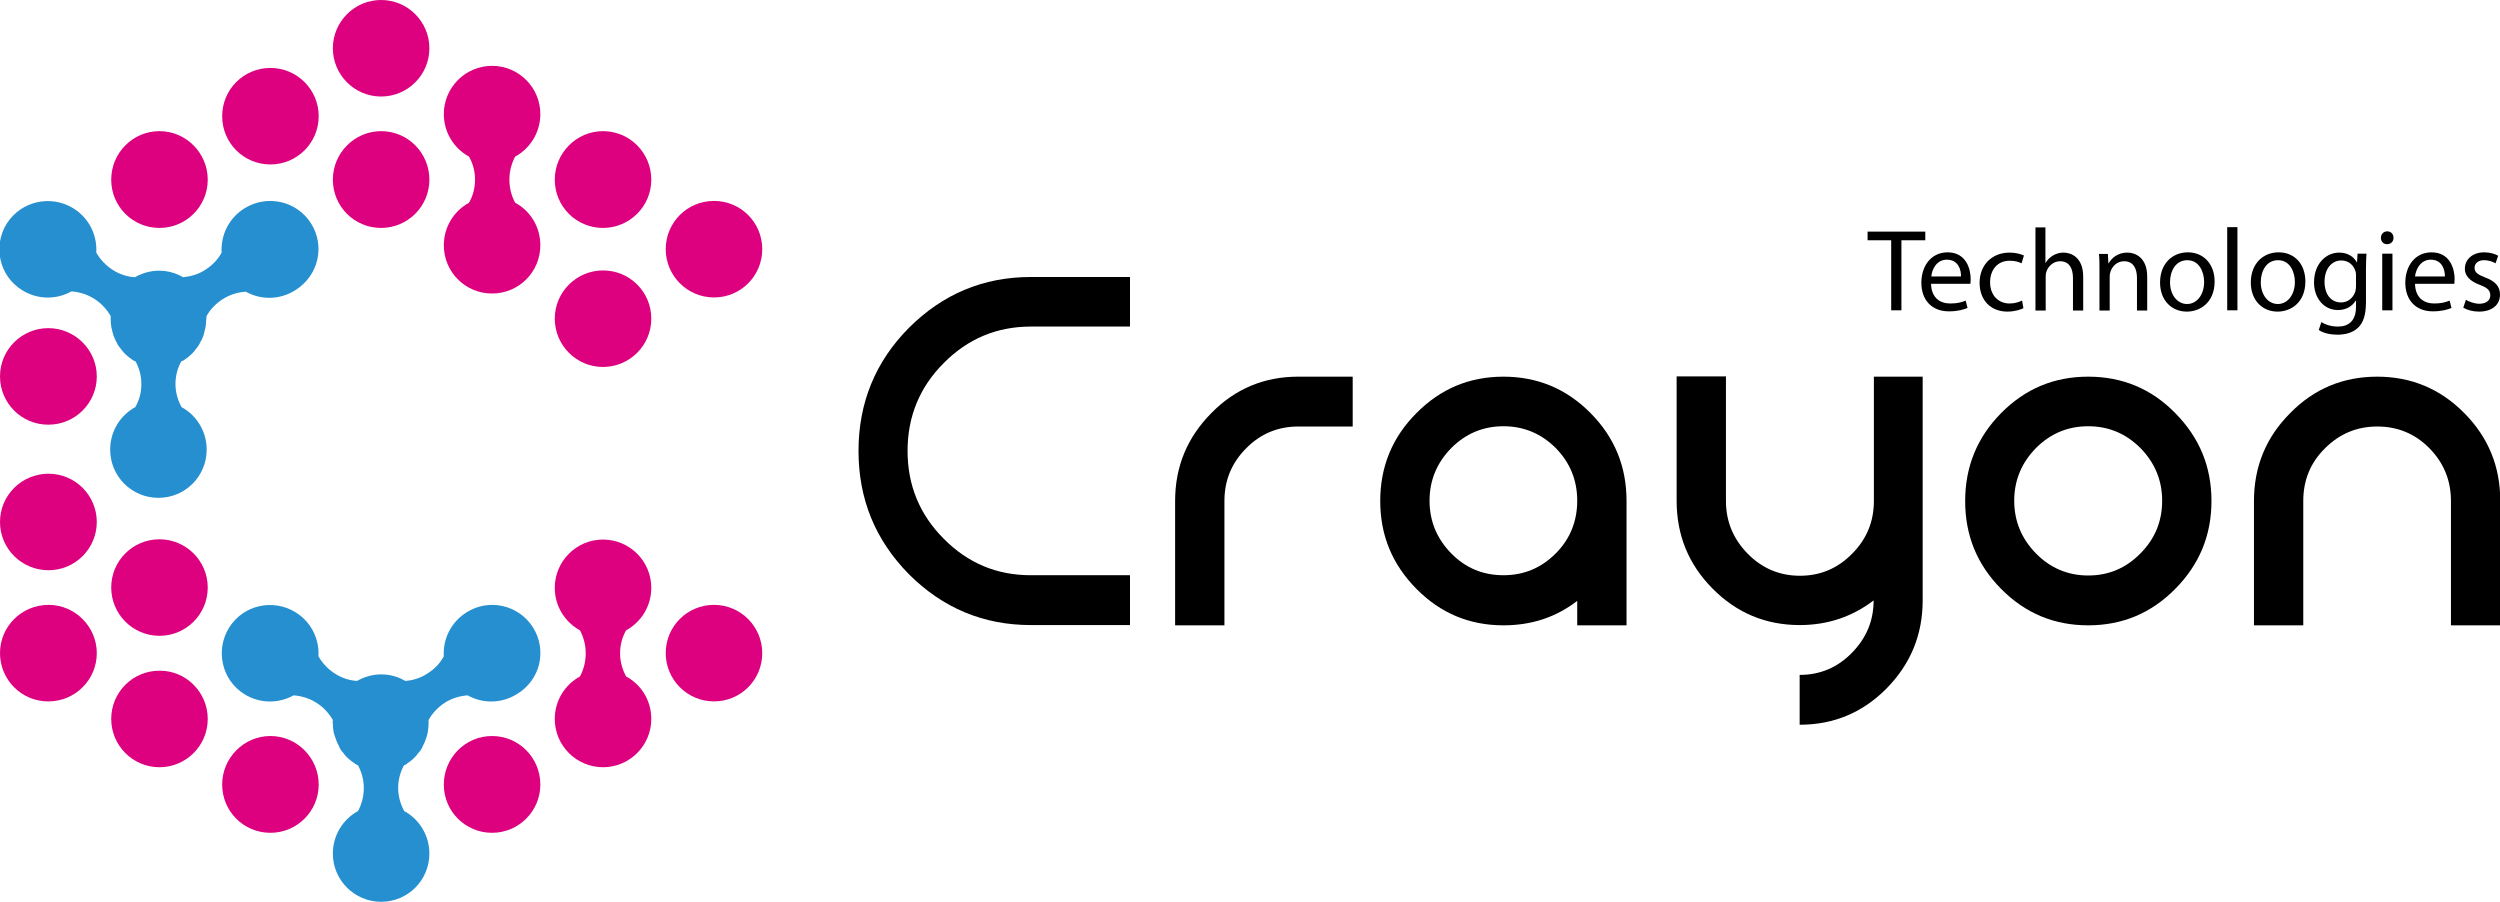 <?xml version="1.0" encoding="utf-8"?>
<!-- Generator: Adobe Illustrator 27.3.1, SVG Export Plug-In . SVG Version: 6.00 Build 0)  -->
<svg version="1.1" id="Слой_1" xmlns="http://www.w3.org/2000/svg" xmlns:xlink="http://www.w3.org/1999/xlink" x="0px" y="0px"
	 viewBox="0 0 953.1 344" style="enable-background:new 0 0 953.1 344;" xml:space="preserve">
<style type="text/css">
	.st0{fill:#268FCF;}
	.st1{fill:#DD007F;}
</style>
<g>
	<path d="M721,91.6h-9v-3.3h22v3.3h-9.1v26.7H721V91.6z"/>
	<path d="M736.2,108.2c0.1,5.3,3.4,7.5,7.3,7.5c2.8,0,4.5-0.5,5.9-1.1l0.7,2.8c-1.4,0.6-3.7,1.3-7.1,1.3c-6.6,0-10.5-4.4-10.5-10.9
		c0-6.5,3.8-11.6,10-11.6c7,0,8.8,6.2,8.8,10.2c0,0.8-0.1,1.4-0.1,1.8H736.2z M747.6,105.4c0.1-2.5-1-6.4-5.4-6.4
		c-3.9,0-5.7,3.7-5.9,6.4H747.6z"/>
	<path d="M771.4,117.5c-1,0.5-3.3,1.3-6.1,1.3c-6.4,0-10.6-4.4-10.6-11c0-6.6,4.5-11.5,11.5-11.5c2.3,0,4.3,0.6,5.4,1.1l-0.9,3
		c-0.9-0.5-2.4-1-4.5-1c-4.9,0-7.5,3.7-7.5,8.2c0,5,3.2,8.1,7.4,8.1c2.2,0,3.6-0.6,4.8-1.1L771.4,117.5z"/>
	<path d="M775.9,86.7h3.9v13.5h0.1c0.6-1.1,1.6-2.1,2.8-2.8c1.2-0.7,2.5-1.1,4-1.1c2.9,0,7.5,1.8,7.5,9.2v12.9h-3.9v-12.4
		c0-3.5-1.3-6.4-4.9-6.4c-2.5,0-4.5,1.8-5.2,3.9c-0.2,0.5-0.3,1.1-0.3,1.9v13h-3.9V86.7z"/>
	<path d="M800.4,102.6c0-2.2,0-4.1-0.2-5.8h3.4l0.2,3.6h0.1c1.1-2,3.5-4.1,7.1-4.1c3,0,7.6,1.8,7.6,9.2v12.9h-3.9v-12.4
		c0-3.5-1.3-6.4-4.9-6.4c-2.6,0-4.5,1.8-5.2,4c-0.2,0.5-0.3,1.2-0.3,1.8v13h-3.9V102.6z"/>
	<path d="M844.3,107.3c0,8-5.5,11.5-10.6,11.5c-5.8,0-10.2-4.3-10.2-11.1c0-7.2,4.7-11.5,10.6-11.5
		C840.1,96.2,844.3,100.7,844.3,107.3z M827.3,107.6c0,4.7,2.7,8.3,6.5,8.3c3.7,0,6.5-3.5,6.5-8.4c0-3.7-1.8-8.3-6.4-8.3
		C829.3,99.2,827.3,103.5,827.3,107.6z"/>
	<path d="M853,86.6h-3.9v31.7h3.9V86.6z"/>
	<path d="M878.9,107.3c0,8-5.5,11.5-10.6,11.5c-5.8,0-10.2-4.3-10.2-11.1c0-7.2,4.7-11.5,10.6-11.5
		C874.8,96.2,878.9,100.7,878.9,107.3z M861.9,107.6c0,4.7,2.7,8.3,6.5,8.3c3.7,0,6.5-3.5,6.5-8.4c0-3.7-1.8-8.3-6.4-8.3
		C863.9,99.2,861.9,103.5,861.9,107.6z"/>
	<path d="M902.2,96.7c-0.1,1.6-0.2,3.3-0.2,5.9v12.5c0,4.9-1,8-3.1,9.9c-2.1,2-5.1,2.6-7.8,2.6c-2.6,0-5.4-0.6-7.1-1.8l1-3
		c1.4,0.9,3.6,1.7,6.3,1.7c4,0,6.9-2.1,6.9-7.5v-2.4h-0.1c-1.2,2-3.5,3.6-6.8,3.6c-5.3,0-9.1-4.5-9.1-10.5c0-7.3,4.7-11.4,9.6-11.4
		c3.7,0,5.8,2,6.7,3.7h0.1l0.2-3.3H902.2z M898.2,105.2c0-0.7,0-1.2-0.2-1.8c-0.7-2.3-2.6-4.1-5.4-4.1c-3.7,0-6.4,3.2-6.4,8.2
		c0,4.2,2.1,7.8,6.3,7.8c2.4,0,4.5-1.5,5.4-4c0.2-0.7,0.3-1.4,0.3-2.1V105.2z"/>
	<path d="M912.5,90.7c0,1.3-0.9,2.4-2.5,2.4c-1.4,0-2.3-1.1-2.3-2.4c0-1.4,1-2.5,2.4-2.5C911.6,88.2,912.5,89.3,912.5,90.7z
		 M908.2,96.7h3.9v21.6h-3.9V96.7z"/>
	<path d="M920.7,108.2c0.1,5.3,3.4,7.5,7.3,7.5c2.8,0,4.4-0.5,5.9-1.1l0.7,2.8c-1.4,0.6-3.7,1.3-7.1,1.3c-6.6,0-10.5-4.4-10.5-10.9
		c0-6.5,3.8-11.6,10-11.6c7,0,8.8,6.2,8.8,10.2c0,0.8-0.1,1.4-0.1,1.8H920.7z M932.1,105.4c0-2.5-1-6.4-5.4-6.4
		c-3.9,0-5.7,3.7-6,6.4H932.1z"/>
	<path d="M940.1,114.3c1.2,0.7,3.2,1.5,5.1,1.5c2.8,0,4.2-1.4,4.2-3.2c0-1.9-1.1-2.9-4-4c-3.8-1.4-5.7-3.5-5.7-6.1
		c0-3.5,2.8-6.3,7.4-6.3c2.2,0,4.1,0.6,5.3,1.3l-1,2.9c-0.8-0.5-2.4-1.2-4.4-1.2c-2.3,0-3.6,1.3-3.6,2.9c0,1.8,1.3,2.6,4.1,3.7
		c3.7,1.4,5.6,3.3,5.6,6.5c0,3.8-2.9,6.5-8,6.5c-2.3,0-4.5-0.6-6-1.5L940.1,114.3z"/>
	<path d="M393,105.6h37.8v18.9H393c-12.9,0-24,4.6-33.2,13.9c-9.2,9.2-13.8,20.4-13.8,33.5c0,13.1,4.6,24.3,13.8,33.5
		c9.2,9.3,20.2,13.9,33.2,13.9h37.8v19H393c-18.1,0-33.6-6.5-46.5-19.4c-12.8-13-19.2-28.6-19.2-47c0-18.3,6.4-34,19.2-46.9
		C359.4,112.1,374.9,105.6,393,105.6z"/>
	<path d="M601.4,229c-8.1,6.3-17.5,9.4-28.2,9.4c-13,0-24-4.6-33.2-13.9c-9.2-9.3-13.8-20.4-13.8-33.5c0-13.1,4.6-24.3,13.8-33.5
		c9.2-9.3,20.2-13.9,33.2-13.9c12.9,0,24,4.6,33.2,13.9c9.2,9.3,13.7,20.4,13.7,33.5v47.4h-18.8V229z M573.2,162.5
		c-7.8,0-14.4,2.8-19.9,8.3c-5.5,5.6-8.3,12.3-8.3,20.1c0,7.8,2.8,14.5,8.3,20.1c5.5,5.6,12.1,8.3,19.9,8.3c7.8,0,14.4-2.8,19.9-8.3
		c5.5-5.5,8.2-12.3,8.2-20.1c0-7.8-2.7-14.5-8.2-20.1C587.6,165.3,580.9,162.5,573.2,162.5z"/>
	<path d="M733,228.9c0,13.1-4.6,24.2-13.7,33.5c-9.2,9.3-20.2,13.9-33.2,13.9v-19c7.8,0,14.4-2.8,19.9-8.4c5.5-5.6,8.3-12.2,8.3-20
		c-8.1,6.2-17.5,9.4-28.2,9.4c-12.9,0-24-4.6-33.2-13.9c-9.2-9.3-13.7-20.4-13.7-33.5v-47.4h18.8V191c0,7.8,2.8,14.5,8.3,20.1
		c5.5,5.6,12.2,8.4,19.9,8.4c7.8,0,14.4-2.8,19.9-8.4c5.5-5.5,8.3-12.2,8.3-20.1v-47.4H733V228.9z"/>
	<path d="M829.3,157.5c9.2,9.3,13.8,20.4,13.8,33.5c0,13.1-4.6,24.2-13.8,33.5c-9.2,9.3-20.2,13.9-33.2,13.9c-13,0-24-4.6-33.2-13.9
		c-9.2-9.3-13.7-20.4-13.7-33.5c0-13.1,4.6-24.3,13.7-33.5c9.2-9.3,20.2-13.9,33.2-13.9C809.1,143.6,820.2,148.2,829.3,157.5z
		 M796.1,162.5c-7.8,0-14.4,2.8-19.9,8.3c-5.5,5.6-8.3,12.3-8.3,20.1c0,7.8,2.8,14.5,8.3,20.1c5.5,5.6,12.2,8.4,19.9,8.4
		c7.8,0,14.4-2.8,19.9-8.4c5.5-5.5,8.3-12.2,8.3-20.1c0-7.8-2.8-14.5-8.3-20.1C810.5,165.3,803.9,162.5,796.1,162.5z"/>
	<path d="M878.1,191v47.4h-18.8V191c0-13.1,4.6-24.3,13.8-33.5c9.1-9.3,20.2-13.9,33.2-13.9c12.9,0,24,4.6,33.2,13.9
		c9.2,9.3,13.7,20.4,13.7,33.5v47.4h-18.8V191c0-7.8-2.7-14.5-8.2-20.1c-5.5-5.6-12.2-8.3-19.9-8.3c-7.8,0-14.4,2.8-19.9,8.3
		C880.8,176.4,878.1,183.1,878.1,191z"/>
	<path d="M494.9,143.6c-12.9,0-24,4.6-33.1,13.9c-9.2,9.3-13.8,20.4-13.8,33.5v47.4h18.8V191c0-7.8,2.7-14.5,8.3-20.1
		c5.5-5.6,12.2-8.3,19.9-8.3h20.7v-19H494.9z"/>
	<path class="st0" d="M118.6,85.2c-5.4-8.6-16.8-11.2-25.5-5.7c-5.9,3.7-9,10.2-8.6,16.8c-1.4,2.6-3.6,4.9-6.3,6.6
		c-2.6,1.7-5.5,2.5-8.4,2.8c-2.7-1.6-5.8-2.5-9.2-2.5c-3.4,0-6.5,1-9.2,2.5c-2.9-0.2-5.8-1.1-8.4-2.8c-2.7-1.7-4.8-4-6.3-6.6
		c0.4-6.5-2.6-13-8.6-16.8c-8.6-5.4-20-2.9-25.5,5.7c-5.4,8.6-2.9,20,5.8,25.4c5.9,3.7,13.1,3.7,18.8,0.5c3,0.2,6,1.1,8.7,2.8
		c2.7,1.7,4.8,4,6.3,6.6c0,0.1,0,0.2,0,0.3c0,0.2,0,0.3,0,0.5c0,0,0,0.1,0,0.1c0,0.1,0,0.2,0,0.3c0,1.1,0.1,2.2,0.3,3.3
		c0.1,0.4,0.2,0.7,0.3,1.1c0,0.1,0,0.1,0,0.2c0,0.1,0,0.2,0.1,0.3c0.2,0.9,0.5,1.8,0.9,2.6c0.2,0.5,0.4,0.9,0.7,1.4
		c0.2,0.3,0.3,0.7,0.5,1c0.4,0.6,0.9,1.1,1.3,1.7c0.2,0.3,0.5,0.6,0.7,0.9c1,1.1,2.2,2.1,3.4,2.9c0.1,0.1,0.1,0.1,0.2,0.2
		c0.3,0.2,0.7,0.3,1.1,0.5c0,0,0,0,0,0c1.4,2.6,2.2,5.5,2.2,8.6c0,3.2-0.8,6.2-2.3,8.8c-5.7,3.1-9.6,9.2-9.6,16.2
		c0,10.2,8.2,18.4,18.4,18.4c10.2,0,18.4-8.2,18.4-18.4c0-7-3.9-13.1-9.6-16.2c-1.4-2.6-2.3-5.6-2.3-8.8c0-3.1,0.8-6.1,2.2-8.6
		c0,0,0,0,0,0c0.4-0.2,0.7-0.3,1.1-0.5c0.1-0.1,0.1-0.1,0.2-0.2c1.2-0.8,2.4-1.8,3.4-2.9c0.3-0.3,0.5-0.6,0.7-0.9
		c0.5-0.6,0.9-1.1,1.3-1.7c0.2-0.3,0.3-0.7,0.5-1c0.2-0.4,0.5-0.9,0.7-1.3c0.4-0.8,0.7-1.7,0.9-2.6c0-0.1,0.1-0.3,0.1-0.4
		c0-0.1,0-0.1,0-0.2c0.1-0.3,0.2-0.7,0.3-1c0.2-1,0.3-2.1,0.3-3.1c0-0.2,0.1-0.3,0.1-0.5c0-0.1,0-0.1,0-0.2c0-0.1,0-0.3,0-0.4
		c0-0.1,0-0.2,0-0.3c1.4-2.6,3.6-4.9,6.3-6.6c2.7-1.7,5.7-2.6,8.7-2.8c5.7,3.2,12.9,3.2,18.8-0.5C121.5,105.1,124,93.8,118.6,85.2z"
		/>
	<path class="st1" d="M238.7,257.9c-1.4-2.6-2.3-5.6-2.3-8.8c0-3.2,0.8-6.2,2.3-8.8c5.7-3.1,9.6-9.2,9.6-16.2
		c0-10.2-8.3-18.4-18.4-18.4c-10.2,0-18.4,8.3-18.4,18.4c0,7,3.9,13.1,9.6,16.2c1.4,2.6,2.2,5.6,2.2,8.8c0,3.2-0.8,6.2-2.2,8.8
		c-5.7,3.1-9.6,9.2-9.6,16.2c0,10.2,8.3,18.4,18.4,18.4c10.2,0,18.4-8.3,18.4-18.4C248.3,267.1,244.5,261,238.7,257.9z"/>
	<path class="st1" d="M248.3,68.5c0,10.2-8.3,18.4-18.4,18.4c-10.2,0-18.4-8.2-18.4-18.4c0-10.2,8.3-18.5,18.4-18.5
		C240.1,50,248.3,58.3,248.3,68.5z"/>
	<path class="st1" d="M248.3,121.5c0,10.2-8.3,18.4-18.4,18.4c-10.2,0-18.4-8.3-18.4-18.4c0-10.2,8.3-18.4,18.4-18.4
		C240.1,103.1,248.3,111.3,248.3,121.5z"/>
	<path class="st1" d="M290.6,95c0,10.2-8.2,18.4-18.4,18.4c-10.2,0-18.4-8.3-18.4-18.4c0-10.2,8.2-18.4,18.4-18.4
		C282.4,76.6,290.6,84.8,290.6,95z"/>
	<path class="st1" d="M290.6,249c0,10.2-8.2,18.4-18.4,18.4c-10.2,0-18.4-8.3-18.4-18.4c0-10.2,8.2-18.4,18.4-18.4
		C282.4,230.6,290.6,238.9,290.6,249z"/>
	<path class="st1" d="M206,299.1c0,10.2-8.3,18.4-18.4,18.4c-10.2,0-18.4-8.2-18.4-18.4c0-10.2,8.2-18.5,18.4-18.5
		C197.8,280.6,206,288.9,206,299.1z"/>
	<path class="st1" d="M196.4,77.3c-1.4-2.6-2.2-5.6-2.2-8.8c0-3.2,0.8-6.2,2.2-8.8c5.7-3.1,9.6-9.2,9.6-16.2
		c0-10.2-8.3-18.4-18.4-18.4c-10.2,0-18.4,8.3-18.4,18.4c0,7,3.9,13.1,9.6,16.2c1.5,2.6,2.3,5.6,2.3,8.8c0,3.2-0.8,6.2-2.3,8.8
		c-5.7,3.1-9.6,9.2-9.6,16.2c0,10.2,8.2,18.4,18.4,18.4c10.2,0,18.4-8.2,18.4-18.4C206,86.5,202.2,80.4,196.4,77.3z"/>
	<path class="st1" d="M163.7,18.4c0,10.2-8.3,18.4-18.4,18.4c-10.2,0-18.4-8.3-18.4-18.4c0-10.2,8.3-18.4,18.4-18.4
		C155.5,0,163.7,8.3,163.7,18.4z"/>
	<path class="st1" d="M163.7,68.5c0,10.2-8.3,18.4-18.4,18.4c-10.2,0-18.4-8.2-18.4-18.4c0-10.2,8.3-18.5,18.4-18.5
		C155.5,50,163.7,58.3,163.7,68.5z"/>
	<path class="st1" d="M79.2,224c0,10.2-8.3,18.4-18.4,18.4c-10.2,0-18.4-8.3-18.4-18.4c0-10.2,8.2-18.4,18.4-18.4
		C70.9,205.6,79.2,213.8,79.2,224z"/>
	<path class="st1" d="M79.2,68.5c0,10.2-8.3,18.4-18.4,18.4c-10.2,0-18.4-8.2-18.4-18.4c0-10.2,8.2-18.5,18.4-18.5
		C70.9,50,79.2,58.3,79.2,68.5z"/>
	<path class="st1" d="M79.2,274.1c0,10.2-8.3,18.4-18.4,18.4c-10.2,0-18.4-8.3-18.4-18.4c0-10.2,8.2-18.4,18.4-18.4
		C70.9,255.6,79.2,263.9,79.2,274.1z"/>
	<path class="st1" d="M121.5,299.1c0,10.2-8.3,18.4-18.4,18.4c-10.2,0-18.4-8.2-18.4-18.4c0-10.2,8.3-18.5,18.4-18.5
		C113.2,280.6,121.5,288.9,121.5,299.1z"/>
	<path class="st1" d="M36.9,199c0,10.2-8.3,18.4-18.4,18.4C8.3,217.4,0,209.2,0,199c0-10.2,8.3-18.4,18.5-18.4
		C28.6,180.6,36.9,188.8,36.9,199z"/>
	<path class="st1" d="M36.9,249c0,10.2-8.3,18.4-18.4,18.4C8.3,267.5,0,259.2,0,249c0-10.2,8.3-18.4,18.5-18.4
		C28.6,230.6,36.9,238.9,36.9,249z"/>
	<path class="st1" d="M36.9,143.5c0,10.2-8.3,18.4-18.4,18.4C8.3,162,0,153.7,0,143.5c0-10.2,8.3-18.4,18.4-18.4
		C28.6,125.1,36.9,133.4,36.9,143.5z"/>
	<path class="st1" d="M121.5,44.3c0,10.2-8.3,18.4-18.4,18.4c-10.2,0-18.4-8.2-18.4-18.4c0-10.2,8.2-18.4,18.4-18.4
		C113.2,25.9,121.5,34.1,121.5,44.3z"/>
	<path class="st0" d="M203.2,239.2c-5.4-8.6-16.8-11.2-25.4-5.7c-5.9,3.7-9,10.2-8.6,16.7c-1.4,2.6-3.5,4.9-6.3,6.6
		c-2.6,1.7-5.5,2.6-8.4,2.8c-2.7-1.6-5.8-2.5-9.2-2.5c-3.4,0-6.5,1-9.2,2.5c-2.9-0.2-5.8-1.1-8.4-2.8c-2.7-1.7-4.8-4-6.3-6.6
		c0.4-6.5-2.7-13-8.6-16.7c-8.6-5.4-20-2.9-25.4,5.7c-5.4,8.6-2.9,20,5.7,25.4c5.9,3.7,13.1,3.7,18.8,0.5c3,0.2,6,1.1,8.7,2.8
		c2.7,1.7,4.8,4,6.3,6.6c0,0.1,0,0.1,0,0.2c0,0.2,0,0.4-0.1,0.5c0,0.1,0,0.1,0,0.2c0,0.1,0.1,0.3,0.1,0.4c0,1.1,0.1,2.2,0.3,3.3
		c0,0.3,0.1,0.5,0.2,0.7c0,0.1,0.1,0.3,0.1,0.4c0,0.1,0.1,0.2,0.1,0.3c0.3,0.9,0.6,1.8,1,2.7c0.2,0.4,0.4,0.8,0.6,1.2
		c0.2,0.4,0.3,0.7,0.5,1.1c0.4,0.7,0.9,1.2,1.4,1.8c0.2,0.3,0.4,0.6,0.6,0.8c1,1.1,2.2,2.1,3.5,2.9c0.1,0.1,0.1,0.1,0.2,0.2
		c0.4,0.2,0.7,0.4,1.1,0.6c1.4,2.6,2.2,5.5,2.2,8.6c0,3.2-0.8,6.2-2.2,8.8c-5.7,3.1-9.6,9.2-9.6,16.2c0,10.2,8.3,18.4,18.4,18.4
		c10.2,0,18.4-8.2,18.4-18.4c0-7-3.9-13.1-9.6-16.2c-1.4-2.6-2.3-5.6-2.3-8.8c0-3.1,0.8-6,2.2-8.6c0.4-0.2,0.8-0.3,1.1-0.6
		c0.1-0.1,0.1-0.1,0.2-0.2c1.3-0.8,2.4-1.8,3.4-2.9c0.2-0.3,0.4-0.5,0.6-0.8c0.5-0.6,1-1.1,1.4-1.8c0.2-0.3,0.3-0.7,0.5-1.1
		c0.2-0.4,0.4-0.8,0.6-1.2c0.4-0.9,0.7-1.8,1-2.8c0,0,0-0.1,0-0.1c0-0.1,0.1-0.2,0.1-0.4c0.1-0.3,0.2-0.6,0.2-0.9
		c0.2-1.1,0.3-2.3,0.3-3.4c0-0.1,0-0.1,0-0.2c0,0,0-0.1,0-0.1c0-0.2,0-0.3,0-0.5c0-0.1,0-0.2,0-0.3c1.4-2.6,3.6-4.9,6.2-6.6
		c2.7-1.7,5.7-2.6,8.7-2.8c5.7,3.2,12.9,3.2,18.8-0.5C206.1,259.2,208.6,247.8,203.2,239.2z"/>
</g>
</svg>
